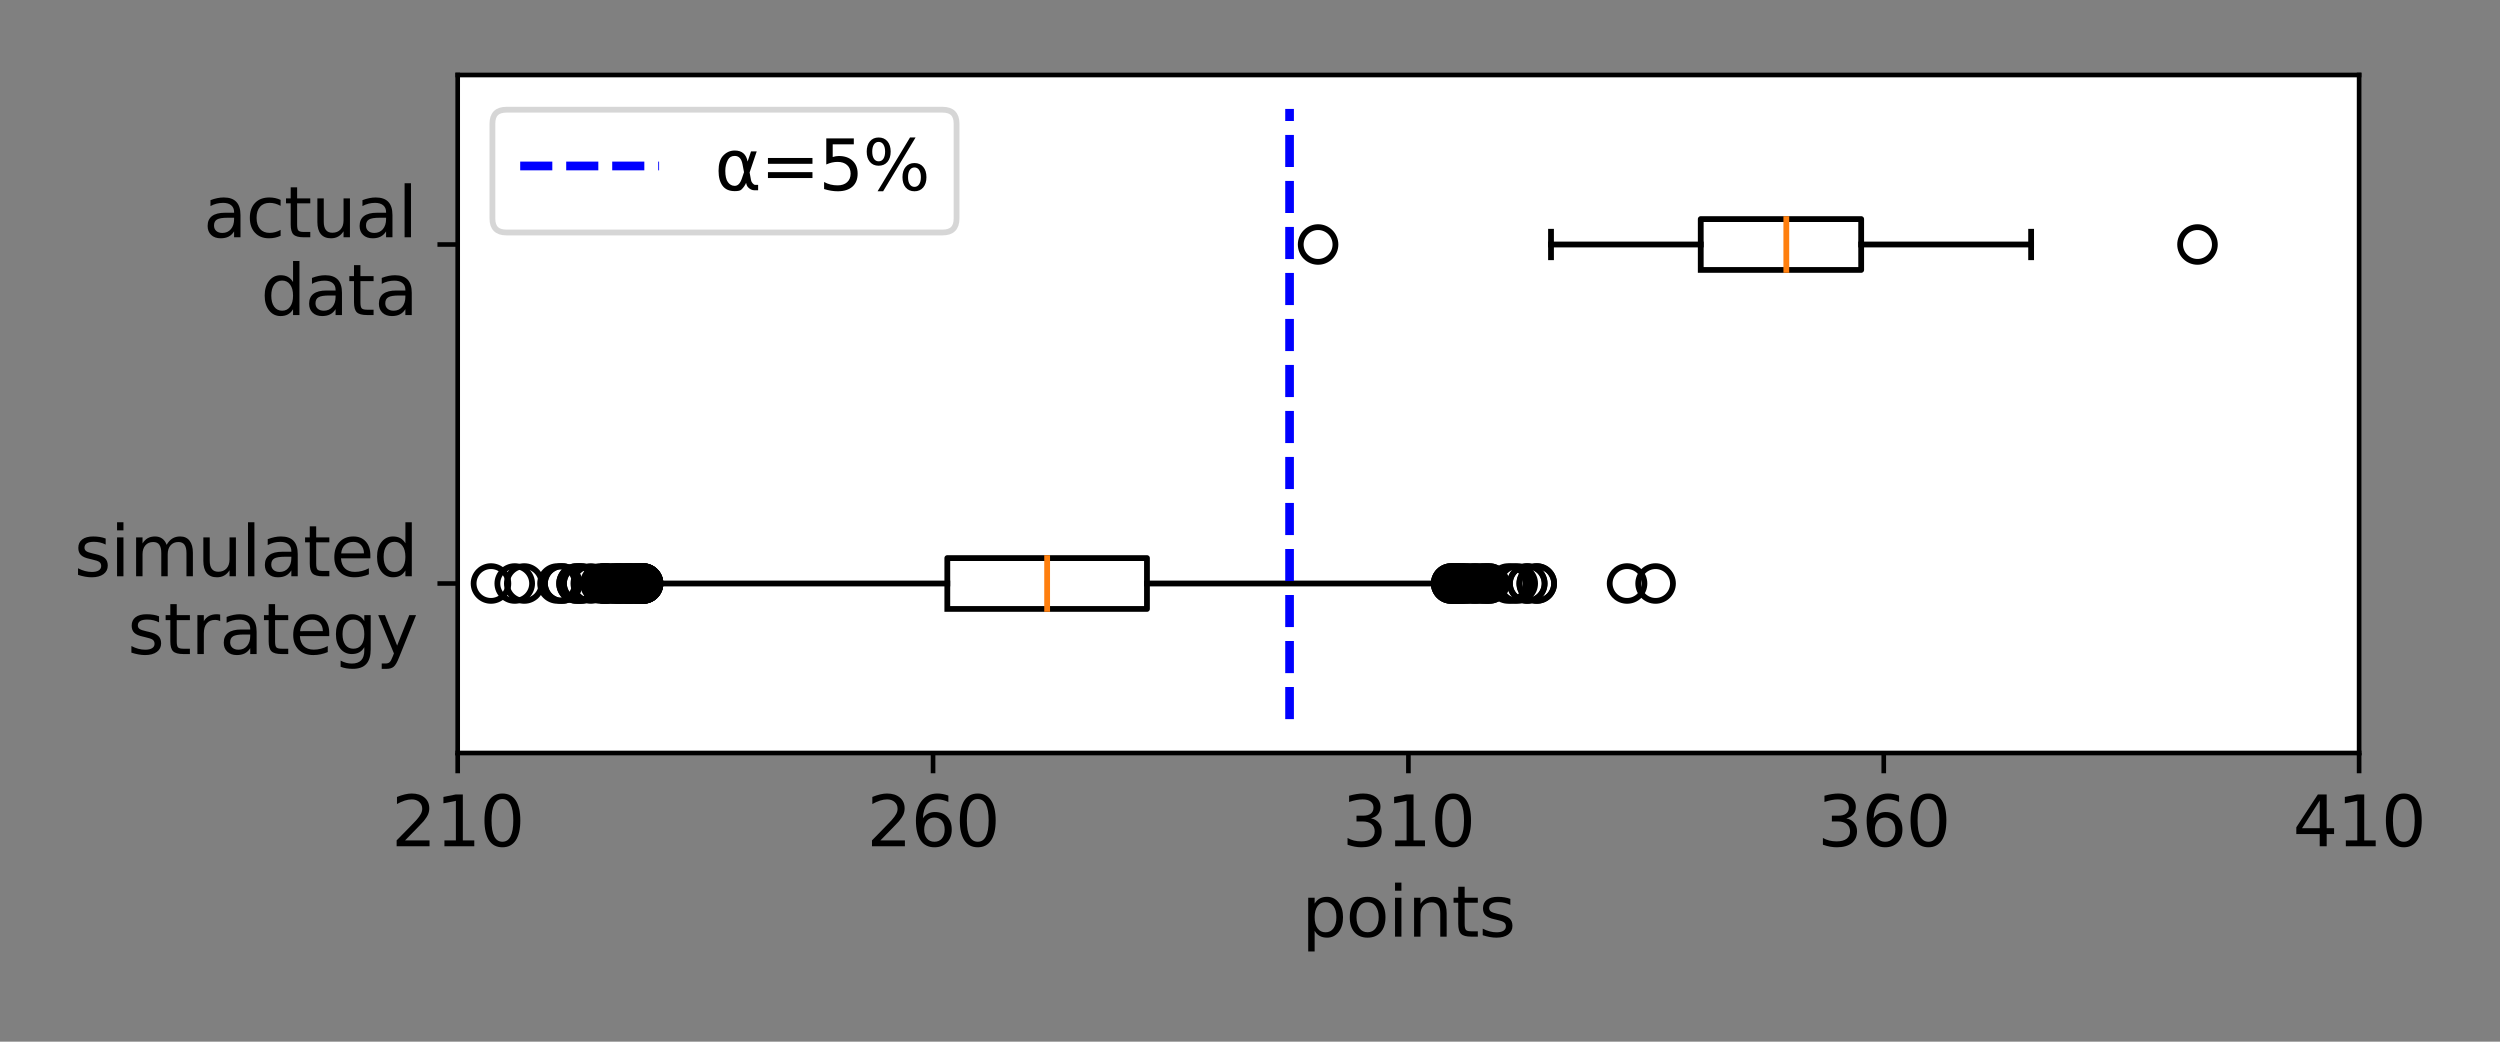 <?xml version="1.0" encoding="UTF-8" standalone="no"?>
<svg
   width="432pt"
   height="180pt"
   viewBox="0 0 432 180"
   version="1.1"
   id="svg459"
   sodipodi:docname="random-choice.svg"
   inkscape:version="1.2.2 (b0a8486541, 2022-12-01)"
   xmlns:inkscape="http://www.inkscape.org/namespaces/inkscape"
   xmlns:sodipodi="http://sodipodi.sourceforge.net/DTD/sodipodi-0.dtd"
   xmlns:xlink="http://www.w3.org/1999/xlink"
   xmlns="http://www.w3.org/2000/svg"
   xmlns:svg="http://www.w3.org/2000/svg"
   xmlns:rdf="http://www.w3.org/1999/02/22-rdf-syntax-ns#"
   xmlns:cc="http://creativecommons.org/ns#"
   xmlns:dc="http://purl.org/dc/elements/1.1/">
  <rect x="0" y="0" width="432" height="180" fill="#808080" stroke="none"/>
  <sodipodi:namedview
     id="namedview461"
     pagecolor="#ffffff"
     bordercolor="#666666"
     borderopacity="1.0"
     inkscape:showpageshadow="2"
     inkscape:pageopacity="0.0"
     inkscape:pagecheckerboard="0"
     inkscape:deskcolor="#d1d1d1"
     inkscape:document-units="pt"
     showgrid="false"
     inkscape:zoom="2.3871528"
     inkscape:cx="201.07636"
     inkscape:cy="119.808"
     inkscape:window-width="2560"
     inkscape:window-height="1403"
     inkscape:window-x="0"
     inkscape:window-y="0"
     inkscape:window-maximized="1"
     inkscape:current-layer="figure_1" />
  <defs
     id="defs6">
    <style
       type="text/css"
       id="style4">*{stroke-linejoin: round; stroke-linecap: butt}</style>
  </defs>
  <g
     id="figure_1">
    <g
       id="axes_1">
      <g
         id="patch_2">
        <path
           d="M 79.09 130.12  L 407.655 130.12  L 407.655 12.96  L 79.09 12.96  z "
           style="fill: #ffffff"
           id="path11" />
      </g>
      <g
         id="matplotlib.axis_1">
        <g
           id="xtick_1">
          <g
             id="line2d_1">
            <defs
               id="defs15">
              <path
                 id="m11ccb755fc"
                 d="M 0 0  L 0 3.5  "
                 style="stroke: #000000; stroke-width: 0.8" />
            </defs>
            <g
               id="g19">
              <use
                 xlink:href="#m11ccb755fc"
                 x="79.09"
                 y="130.12"
                 style="stroke: #000000; stroke-width: 0.8"
                 id="use17" />
            </g>
          </g>
          <g
             id="text_1">
            <!-- 210 -->
            <g
               transform="translate(67.638 146.238) scale(0.12 -0.12)"
               id="g33">
              <defs
                 id="defs25">
                <path
                   id="DejaVuSans-32"
                   d="M 1228 531  L 3431 531  L 3431 0  L 469 0  L 469 531  Q 828 903 1448 1529  Q 2069 2156 2228 2338  Q 2531 2678 2651 2914  Q 2772 3150 2772 3378  Q 2772 3750 2511 3984  Q 2250 4219 1831 4219  Q 1534 4219 1204 4116  Q 875 4013 500 3803  L 500 4441  Q 881 4594 1212 4672  Q 1544 4750 1819 4750  Q 2544 4750 2975 4387  Q 3406 4025 3406 3419  Q 3406 3131 3298 2873  Q 3191 2616 2906 2266  Q 2828 2175 2409 1742  Q 1991 1309 1228 531  z "
                   transform="scale(0.016)" />
                <path
                   id="DejaVuSans-31"
                   d="M 794 531  L 1825 531  L 1825 4091  L 703 3866  L 703 4441  L 1819 4666  L 2450 4666  L 2450 531  L 3481 531  L 3481 0  L 794 0  L 794 531  z "
                   transform="scale(0.016)" />
                <path
                   id="DejaVuSans-30"
                   d="M 2034 4250  Q 1547 4250 1301 3770  Q 1056 3291 1056 2328  Q 1056 1369 1301 889  Q 1547 409 2034 409  Q 2525 409 2770 889  Q 3016 1369 3016 2328  Q 3016 3291 2770 3770  Q 2525 4250 2034 4250  z M 2034 4750  Q 2819 4750 3233 4129  Q 3647 3509 3647 2328  Q 3647 1150 3233 529  Q 2819 -91 2034 -91  Q 1250 -91 836 529  Q 422 1150 422 2328  Q 422 3509 836 4129  Q 1250 4750 2034 4750  z "
                   transform="scale(0.016)" />
              </defs>
              <use
                 xlink:href="#DejaVuSans-32"
                 id="use27" />
              <use
                 xlink:href="#DejaVuSans-31"
                 x="63.623"
                 id="use29" />
              <use
                 xlink:href="#DejaVuSans-30"
                 x="127.246"
                 id="use31" />
            </g>
          </g>
        </g>
        <g
           id="xtick_2">
          <g
             id="line2d_2">
            <g
               id="g39">
              <use
                 xlink:href="#m11ccb755fc"
                 x="161.231"
                 y="130.12"
                 style="stroke: #000000; stroke-width: 0.8"
                 id="use37" />
            </g>
          </g>
          <g
             id="text_2">
            <!-- 260 -->
            <g
               transform="translate(149.779 146.238) scale(0.12 -0.12)"
               id="g51">
              <defs
                 id="defs43">
                <path
                   id="DejaVuSans-36"
                   d="M 2113 2584  Q 1688 2584 1439 2293  Q 1191 2003 1191 1497  Q 1191 994 1439 701  Q 1688 409 2113 409  Q 2538 409 2786 701  Q 3034 994 3034 1497  Q 3034 2003 2786 2293  Q 2538 2584 2113 2584  z M 3366 4563  L 3366 3988  Q 3128 4100 2886 4159  Q 2644 4219 2406 4219  Q 1781 4219 1451 3797  Q 1122 3375 1075 2522  Q 1259 2794 1537 2939  Q 1816 3084 2150 3084  Q 2853 3084 3261 2657  Q 3669 2231 3669 1497  Q 3669 778 3244 343  Q 2819 -91 2113 -91  Q 1303 -91 875 529  Q 447 1150 447 2328  Q 447 3434 972 4092  Q 1497 4750 2381 4750  Q 2619 4750 2861 4703  Q 3103 4656 3366 4563  z "
                   transform="scale(0.016)" />
              </defs>
              <use
                 xlink:href="#DejaVuSans-32"
                 id="use45" />
              <use
                 xlink:href="#DejaVuSans-36"
                 x="63.623"
                 id="use47" />
              <use
                 xlink:href="#DejaVuSans-30"
                 x="127.246"
                 id="use49" />
            </g>
          </g>
        </g>
        <g
           id="xtick_3">
          <g
             id="line2d_3">
            <g
               id="g57">
              <use
                 xlink:href="#m11ccb755fc"
                 x="243.373"
                 y="130.12"
                 style="stroke: #000000; stroke-width: 0.8"
                 id="use55" />
            </g>
          </g>
          <g
             id="text_3">
            <!-- 310 -->
            <g
               transform="translate(231.92 146.238) scale(0.12 -0.12)"
               id="g69">
              <defs
                 id="defs61">
                <path
                   id="DejaVuSans-33"
                   d="M 2597 2516  Q 3050 2419 3304 2112  Q 3559 1806 3559 1356  Q 3559 666 3084 287  Q 2609 -91 1734 -91  Q 1441 -91 1130 -33  Q 819 25 488 141  L 488 750  Q 750 597 1062 519  Q 1375 441 1716 441  Q 2309 441 2620 675  Q 2931 909 2931 1356  Q 2931 1769 2642 2001  Q 2353 2234 1838 2234  L 1294 2234  L 1294 2753  L 1863 2753  Q 2328 2753 2575 2939  Q 2822 3125 2822 3475  Q 2822 3834 2567 4026  Q 2313 4219 1838 4219  Q 1578 4219 1281 4162  Q 984 4106 628 3988  L 628 4550  Q 988 4650 1302 4700  Q 1616 4750 1894 4750  Q 2613 4750 3031 4423  Q 3450 4097 3450 3541  Q 3450 3153 3228 2886  Q 3006 2619 2597 2516  z "
                   transform="scale(0.016)" />
              </defs>
              <use
                 xlink:href="#DejaVuSans-33"
                 id="use63" />
              <use
                 xlink:href="#DejaVuSans-31"
                 x="63.623"
                 id="use65" />
              <use
                 xlink:href="#DejaVuSans-30"
                 x="127.246"
                 id="use67" />
            </g>
          </g>
        </g>
        <g
           id="xtick_4">
          <g
             id="line2d_4">
            <g
               id="g75">
              <use
                 xlink:href="#m11ccb755fc"
                 x="325.514"
                 y="130.12"
                 style="stroke: #000000; stroke-width: 0.8"
                 id="use73" />
            </g>
          </g>
          <g
             id="text_4">
            <!-- 360 -->
            <g
               transform="translate(314.061 146.238) scale(0.12 -0.12)"
               id="g84">
              <use
                 xlink:href="#DejaVuSans-33"
                 id="use78" />
              <use
                 xlink:href="#DejaVuSans-36"
                 x="63.623"
                 id="use80" />
              <use
                 xlink:href="#DejaVuSans-30"
                 x="127.246"
                 id="use82" />
            </g>
          </g>
        </g>
        <g
           id="xtick_5">
          <g
             id="line2d_5">
            <g
               id="g90">
              <use
                 xlink:href="#m11ccb755fc"
                 x="407.655"
                 y="130.12"
                 style="stroke: #000000; stroke-width: 0.8"
                 id="use88" />
            </g>
          </g>
          <g
             id="text_5">
            <!-- 410 -->
            <g
               transform="translate(396.202 146.238) scale(0.12 -0.12)"
               id="g102">
              <defs
                 id="defs94">
                <path
                   id="DejaVuSans-34"
                   d="M 2419 4116  L 825 1625  L 2419 1625  L 2419 4116  z M 2253 4666  L 3047 4666  L 3047 1625  L 3713 1625  L 3713 1100  L 3047 1100  L 3047 0  L 2419 0  L 2419 1100  L 313 1100  L 313 1709  L 2253 4666  z "
                   transform="scale(0.016)" />
              </defs>
              <use
                 xlink:href="#DejaVuSans-34"
                 id="use96" />
              <use
                 xlink:href="#DejaVuSans-31"
                 x="63.623"
                 id="use98" />
              <use
                 xlink:href="#DejaVuSans-30"
                 x="127.246"
                 id="use100" />
            </g>
          </g>
        </g>
        <g
           id="text_6">
          <!-- points -->
          <g
             transform="translate(224.945 161.852) scale(0.12 -0.12)"
             id="g126">
            <defs
               id="defs112">
              <path
                 id="DejaVuSans-70"
                 d="M 1159 525  L 1159 -1331  L 581 -1331  L 581 3500  L 1159 3500  L 1159 2969  Q 1341 3281 1617 3432  Q 1894 3584 2278 3584  Q 2916 3584 3314 3078  Q 3713 2572 3713 1747  Q 3713 922 3314 415  Q 2916 -91 2278 -91  Q 1894 -91 1617 61  Q 1341 213 1159 525  z M 3116 1747  Q 3116 2381 2855 2742  Q 2594 3103 2138 3103  Q 1681 3103 1420 2742  Q 1159 2381 1159 1747  Q 1159 1113 1420 752  Q 1681 391 2138 391  Q 2594 391 2855 752  Q 3116 1113 3116 1747  z "
                 transform="scale(0.016)" />
              <path
                 id="DejaVuSans-6f"
                 d="M 1959 3097  Q 1497 3097 1228 2736  Q 959 2375 959 1747  Q 959 1119 1226 758  Q 1494 397 1959 397  Q 2419 397 2687 759  Q 2956 1122 2956 1747  Q 2956 2369 2687 2733  Q 2419 3097 1959 3097  z M 1959 3584  Q 2709 3584 3137 3096  Q 3566 2609 3566 1747  Q 3566 888 3137 398  Q 2709 -91 1959 -91  Q 1206 -91 779 398  Q 353 888 353 1747  Q 353 2609 779 3096  Q 1206 3584 1959 3584  z "
                 transform="scale(0.016)" />
              <path
                 id="DejaVuSans-69"
                 d="M 603 3500  L 1178 3500  L 1178 0  L 603 0  L 603 3500  z M 603 4863  L 1178 4863  L 1178 4134  L 603 4134  L 603 4863  z "
                 transform="scale(0.016)" />
              <path
                 id="DejaVuSans-6e"
                 d="M 3513 2113  L 3513 0  L 2938 0  L 2938 2094  Q 2938 2591 2744 2837  Q 2550 3084 2163 3084  Q 1697 3084 1428 2787  Q 1159 2491 1159 1978  L 1159 0  L 581 0  L 581 3500  L 1159 3500  L 1159 2956  Q 1366 3272 1645 3428  Q 1925 3584 2291 3584  Q 2894 3584 3203 3211  Q 3513 2838 3513 2113  z "
                 transform="scale(0.016)" />
              <path
                 id="DejaVuSans-74"
                 d="M 1172 4494  L 1172 3500  L 2356 3500  L 2356 3053  L 1172 3053  L 1172 1153  Q 1172 725 1289 603  Q 1406 481 1766 481  L 2356 481  L 2356 0  L 1766 0  Q 1100 0 847 248  Q 594 497 594 1153  L 594 3053  L 172 3053  L 172 3500  L 594 3500  L 594 4494  L 1172 4494  z "
                 transform="scale(0.016)" />
              <path
                 id="DejaVuSans-73"
                 d="M 2834 3397  L 2834 2853  Q 2591 2978 2328 3040  Q 2066 3103 1784 3103  Q 1356 3103 1142 2972  Q 928 2841 928 2578  Q 928 2378 1081 2264  Q 1234 2150 1697 2047  L 1894 2003  Q 2506 1872 2764 1633  Q 3022 1394 3022 966  Q 3022 478 2636 193  Q 2250 -91 1575 -91  Q 1294 -91 989 -36  Q 684 19 347 128  L 347 722  Q 666 556 975 473  Q 1284 391 1588 391  Q 1994 391 2212 530  Q 2431 669 2431 922  Q 2431 1156 2273 1281  Q 2116 1406 1581 1522  L 1381 1569  Q 847 1681 609 1914  Q 372 2147 372 2553  Q 372 3047 722 3315  Q 1072 3584 1716 3584  Q 2034 3584 2315 3537  Q 2597 3491 2834 3397  z "
                 transform="scale(0.016)" />
            </defs>
            <use
               xlink:href="#DejaVuSans-70"
               id="use114" />
            <use
               xlink:href="#DejaVuSans-6f"
               x="63.477"
               id="use116" />
            <use
               xlink:href="#DejaVuSans-69"
               x="124.658"
               id="use118" />
            <use
               xlink:href="#DejaVuSans-6e"
               x="152.441"
               id="use120" />
            <use
               xlink:href="#DejaVuSans-74"
               x="215.82"
               id="use122" />
            <use
               xlink:href="#DejaVuSans-73"
               x="255.029"
               id="use124" />
          </g>
        </g>
      </g>
      <g
         id="matplotlib.axis_2">
        <g
           id="ytick_1">
          <g
             id="line2d_6">
            <defs
               id="defs131">
              <path
                 id="m9219426d7b"
                 d="M 0 0  L -3.5 0  "
                 style="stroke: #000000; stroke-width: 0.8" />
            </defs>
            <g
               id="g135">
              <use
                 xlink:href="#m9219426d7b"
                 x="79.09"
                 y="100.83"
                 style="stroke: #000000; stroke-width: 0.8"
                 id="use133" />
            </g>
          </g>
          <g
             id="text_7">
            <!-- simulated -->
            <g
               transform="translate(12.818 99.582) scale(0.12 -0.12)"
               id="g164">
              <defs
                 id="defs144">
                <path
                   id="DejaVuSans-6d"
                   d="M 3328 2828  Q 3544 3216 3844 3400  Q 4144 3584 4550 3584  Q 5097 3584 5394 3201  Q 5691 2819 5691 2113  L 5691 0  L 5113 0  L 5113 2094  Q 5113 2597 4934 2840  Q 4756 3084 4391 3084  Q 3944 3084 3684 2787  Q 3425 2491 3425 1978  L 3425 0  L 2847 0  L 2847 2094  Q 2847 2600 2669 2842  Q 2491 3084 2119 3084  Q 1678 3084 1418 2786  Q 1159 2488 1159 1978  L 1159 0  L 581 0  L 581 3500  L 1159 3500  L 1159 2956  Q 1356 3278 1631 3431  Q 1906 3584 2284 3584  Q 2666 3584 2933 3390  Q 3200 3197 3328 2828  z "
                   transform="scale(0.016)" />
                <path
                   id="DejaVuSans-75"
                   d="M 544 1381  L 544 3500  L 1119 3500  L 1119 1403  Q 1119 906 1312 657  Q 1506 409 1894 409  Q 2359 409 2629 706  Q 2900 1003 2900 1516  L 2900 3500  L 3475 3500  L 3475 0  L 2900 0  L 2900 538  Q 2691 219 2414 64  Q 2138 -91 1772 -91  Q 1169 -91 856 284  Q 544 659 544 1381  z M 1991 3584  L 1991 3584  z "
                   transform="scale(0.016)" />
                <path
                   id="DejaVuSans-6c"
                   d="M 603 4863  L 1178 4863  L 1178 0  L 603 0  L 603 4863  z "
                   transform="scale(0.016)" />
                <path
                   id="DejaVuSans-61"
                   d="M 2194 1759  Q 1497 1759 1228 1600  Q 959 1441 959 1056  Q 959 750 1161 570  Q 1363 391 1709 391  Q 2188 391 2477 730  Q 2766 1069 2766 1631  L 2766 1759  L 2194 1759  z M 3341 1997  L 3341 0  L 2766 0  L 2766 531  Q 2569 213 2275 61  Q 1981 -91 1556 -91  Q 1019 -91 701 211  Q 384 513 384 1019  Q 384 1609 779 1909  Q 1175 2209 1959 2209  L 2766 2209  L 2766 2266  Q 2766 2663 2505 2880  Q 2244 3097 1772 3097  Q 1472 3097 1187 3025  Q 903 2953 641 2809  L 641 3341  Q 956 3463 1253 3523  Q 1550 3584 1831 3584  Q 2591 3584 2966 3190  Q 3341 2797 3341 1997  z "
                   transform="scale(0.016)" />
                <path
                   id="DejaVuSans-65"
                   d="M 3597 1894  L 3597 1613  L 953 1613  Q 991 1019 1311 708  Q 1631 397 2203 397  Q 2534 397 2845 478  Q 3156 559 3463 722  L 3463 178  Q 3153 47 2828 -22  Q 2503 -91 2169 -91  Q 1331 -91 842 396  Q 353 884 353 1716  Q 353 2575 817 3079  Q 1281 3584 2069 3584  Q 2775 3584 3186 3129  Q 3597 2675 3597 1894  z M 3022 2063  Q 3016 2534 2758 2815  Q 2500 3097 2075 3097  Q 1594 3097 1305 2825  Q 1016 2553 972 2059  L 3022 2063  z "
                   transform="scale(0.016)" />
                <path
                   id="DejaVuSans-64"
                   d="M 2906 2969  L 2906 4863  L 3481 4863  L 3481 0  L 2906 0  L 2906 525  Q 2725 213 2448 61  Q 2172 -91 1784 -91  Q 1150 -91 751 415  Q 353 922 353 1747  Q 353 2572 751 3078  Q 1150 3584 1784 3584  Q 2172 3584 2448 3432  Q 2725 3281 2906 2969  z M 947 1747  Q 947 1113 1208 752  Q 1469 391 1925 391  Q 2381 391 2643 752  Q 2906 1113 2906 1747  Q 2906 2381 2643 2742  Q 2381 3103 1925 3103  Q 1469 3103 1208 2742  Q 947 2381 947 1747  z "
                   transform="scale(0.016)" />
              </defs>
              <use
                 xlink:href="#DejaVuSans-73"
                 id="use146" />
              <use
                 xlink:href="#DejaVuSans-69"
                 x="52.1"
                 id="use148" />
              <use
                 xlink:href="#DejaVuSans-6d"
                 x="79.883"
                 id="use150" />
              <use
                 xlink:href="#DejaVuSans-75"
                 x="177.295"
                 id="use152" />
              <use
                 xlink:href="#DejaVuSans-6c"
                 x="240.674"
                 id="use154" />
              <use
                 xlink:href="#DejaVuSans-61"
                 x="268.457"
                 id="use156" />
              <use
                 xlink:href="#DejaVuSans-74"
                 x="329.736"
                 id="use158" />
              <use
                 xlink:href="#DejaVuSans-65"
                 x="368.945"
                 id="use160" />
              <use
                 xlink:href="#DejaVuSans-64"
                 x="430.469"
                 id="use162" />
            </g>
            <!-- strategy -->
            <g
               transform="translate(22.039 113.02) scale(0.12 -0.12)"
               id="g187">
              <defs
                 id="defs169">
                <path
                   id="DejaVuSans-72"
                   d="M 2631 2963  Q 2534 3019 2420 3045  Q 2306 3072 2169 3072  Q 1681 3072 1420 2755  Q 1159 2438 1159 1844  L 1159 0  L 581 0  L 581 3500  L 1159 3500  L 1159 2956  Q 1341 3275 1631 3429  Q 1922 3584 2338 3584  Q 2397 3584 2469 3576  Q 2541 3569 2628 3553  L 2631 2963  z "
                   transform="scale(0.016)" />
                <path
                   id="DejaVuSans-67"
                   d="M 2906 1791  Q 2906 2416 2648 2759  Q 2391 3103 1925 3103  Q 1463 3103 1205 2759  Q 947 2416 947 1791  Q 947 1169 1205 825  Q 1463 481 1925 481  Q 2391 481 2648 825  Q 2906 1169 2906 1791  z M 3481 434  Q 3481 -459 3084 -895  Q 2688 -1331 1869 -1331  Q 1566 -1331 1297 -1286  Q 1028 -1241 775 -1147  L 775 -588  Q 1028 -725 1275 -790  Q 1522 -856 1778 -856  Q 2344 -856 2625 -561  Q 2906 -266 2906 331  L 2906 616  Q 2728 306 2450 153  Q 2172 0 1784 0  Q 1141 0 747 490  Q 353 981 353 1791  Q 353 2603 747 3093  Q 1141 3584 1784 3584  Q 2172 3584 2450 3431  Q 2728 3278 2906 2969  L 2906 3500  L 3481 3500  L 3481 434  z "
                   transform="scale(0.016)" />
                <path
                   id="DejaVuSans-79"
                   d="M 2059 -325  Q 1816 -950 1584 -1140  Q 1353 -1331 966 -1331  L 506 -1331  L 506 -850  L 844 -850  Q 1081 -850 1212 -737  Q 1344 -625 1503 -206  L 1606 56  L 191 3500  L 800 3500  L 1894 763  L 2988 3500  L 3597 3500  L 2059 -325  z "
                   transform="scale(0.016)" />
              </defs>
              <use
                 xlink:href="#DejaVuSans-73"
                 id="use171" />
              <use
                 xlink:href="#DejaVuSans-74"
                 x="52.1"
                 id="use173" />
              <use
                 xlink:href="#DejaVuSans-72"
                 x="91.309"
                 id="use175" />
              <use
                 xlink:href="#DejaVuSans-61"
                 x="132.422"
                 id="use177" />
              <use
                 xlink:href="#DejaVuSans-74"
                 x="193.701"
                 id="use179" />
              <use
                 xlink:href="#DejaVuSans-65"
                 x="232.91"
                 id="use181" />
              <use
                 xlink:href="#DejaVuSans-67"
                 x="294.434"
                 id="use183" />
              <use
                 xlink:href="#DejaVuSans-79"
                 x="357.91"
                 id="use185" />
            </g>
          </g>
        </g>
        <g
           id="ytick_2">
          <g
             id="line2d_7">
            <g
               id="g193">
              <use
                 xlink:href="#m9219426d7b"
                 x="79.09"
                 y="42.25"
                 style="stroke: #000000; stroke-width: 0.8"
                 id="use191" />
            </g>
          </g>
          <g
             id="text_8">
            <!-- actual -->
            <g
               transform="translate(35.141 41.002) scale(0.12 -0.12)"
               id="g211">
              <defs
                 id="defs197">
                <path
                   id="DejaVuSans-63"
                   d="M 3122 3366  L 3122 2828  Q 2878 2963 2633 3030  Q 2388 3097 2138 3097  Q 1578 3097 1268 2742  Q 959 2388 959 1747  Q 959 1106 1268 751  Q 1578 397 2138 397  Q 2388 397 2633 464  Q 2878 531 3122 666  L 3122 134  Q 2881 22 2623 -34  Q 2366 -91 2075 -91  Q 1284 -91 818 406  Q 353 903 353 1747  Q 353 2603 823 3093  Q 1294 3584 2113 3584  Q 2378 3584 2631 3529  Q 2884 3475 3122 3366  z "
                   transform="scale(0.016)" />
              </defs>
              <use
                 xlink:href="#DejaVuSans-61"
                 id="use199" />
              <use
                 xlink:href="#DejaVuSans-63"
                 x="61.279"
                 id="use201" />
              <use
                 xlink:href="#DejaVuSans-74"
                 x="116.26"
                 id="use203" />
              <use
                 xlink:href="#DejaVuSans-75"
                 x="155.469"
                 id="use205" />
              <use
                 xlink:href="#DejaVuSans-61"
                 x="218.848"
                 id="use207" />
              <use
                 xlink:href="#DejaVuSans-6c"
                 x="280.127"
                 id="use209" />
            </g>
            <!-- data -->
            <g
               transform="translate(45.06 54.44) scale(0.12 -0.12)"
               id="g221">
              <use
                 xlink:href="#DejaVuSans-64"
                 id="use213" />
              <use
                 xlink:href="#DejaVuSans-61"
                 x="63.477"
                 id="use215" />
              <use
                 xlink:href="#DejaVuSans-74"
                 x="124.756"
                 id="use217" />
              <use
                 xlink:href="#DejaVuSans-61"
                 x="163.965"
                 id="use219" />
            </g>
          </g>
        </g>
      </g>
      <g
         id="line2d_8">
        <path
           d="M 163.695 105.224  L 163.695 96.436  L 198.195 96.436  L 198.195 105.224  L 163.695 105.224  "
           clip-path="url(#pd26217d3c7)"
           style="fill: none; stroke: #000000; stroke-linecap: square"
           id="path226" />
      </g>
      <g
         id="line2d_9">
        <path
           d="M 163.695 100.83  L 111.947 100.83  "
           clip-path="url(#pd26217d3c7)"
           style="fill: none; stroke: #000000; stroke-linecap: square"
           id="path229" />
      </g>
      <g
         id="line2d_10">
        <path
           d="M 198.195 100.83  L 249.944 100.83  "
           clip-path="url(#pd26217d3c7)"
           style="fill: none; stroke: #000000; stroke-linecap: square"
           id="path232" />
      </g>
      <g
         id="line2d_11">
        <path
           d="M 111.947 103.027  L 111.947 98.633  "
           clip-path="url(#pd26217d3c7)"
           style="fill: none; stroke: #000000; stroke-linecap: square"
           id="path235" />
      </g>
      <g
         id="line2d_12">
        <path
           d="M 249.944 103.027  L 249.944 98.633  "
           clip-path="url(#pd26217d3c7)"
           style="fill: none; stroke: #000000; stroke-linecap: square"
           id="path238" />
      </g>
      <g
         id="line2d_13">
        <defs
           id="defs242">
          <path
             id="m840beb9005"
             d="M 0 3  C 0.796 3 1.559 2.684 2.121 2.121  C 2.684 1.559 3 0.796 3 0  C 3 -0.796 2.684 -1.559 2.121 -2.121  C 1.559 -2.684 0.796 -3 0 -3  C -0.796 -3 -1.559 -2.684 -2.121 -2.121  C -2.684 -1.559 -3 -0.796 -3 0  C -3 0.796 -2.684 1.559 -2.121 2.121  C -1.559 2.684 -0.796 3 0 3  z "
             style="stroke: #000000" />
        </defs>
        <g
           clip-path="url(#pd26217d3c7)"
           id="g382">
          <use
             xlink:href="#m840beb9005"
             x="104.554"
             y="100.83"
             style="fill-opacity: 0; stroke: #000000"
             id="use244" />
          <use
             xlink:href="#m840beb9005"
             x="107.018"
             y="100.83"
             style="fill-opacity: 0; stroke: #000000"
             id="use246" />
          <use
             xlink:href="#m840beb9005"
             x="111.125"
             y="100.83"
             style="fill-opacity: 0; stroke: #000000"
             id="use248" />
          <use
             xlink:href="#m840beb9005"
             x="99.625"
             y="100.83"
             style="fill-opacity: 0; stroke: #000000"
             id="use250" />
          <use
             xlink:href="#m840beb9005"
             x="104.554"
             y="100.83"
             style="fill-opacity: 0; stroke: #000000"
             id="use252" />
          <use
             xlink:href="#m840beb9005"
             x="107.018"
             y="100.83"
             style="fill-opacity: 0; stroke: #000000"
             id="use254" />
          <use
             xlink:href="#m840beb9005"
             x="108.661"
             y="100.83"
             style="fill-opacity: 0; stroke: #000000"
             id="use256" />
          <use
             xlink:href="#m840beb9005"
             x="109.482"
             y="100.83"
             style="fill-opacity: 0; stroke: #000000"
             id="use258" />
          <use
             xlink:href="#m840beb9005"
             x="111.125"
             y="100.83"
             style="fill-opacity: 0; stroke: #000000"
             id="use260" />
          <use
             xlink:href="#m840beb9005"
             x="97.161"
             y="100.83"
             style="fill-opacity: 0; stroke: #000000"
             id="use262" />
          <use
             xlink:href="#m840beb9005"
             x="106.197"
             y="100.83"
             style="fill-opacity: 0; stroke: #000000"
             id="use264" />
          <use
             xlink:href="#m840beb9005"
             x="84.84"
             y="100.83"
             style="fill-opacity: 0; stroke: #000000"
             id="use266" />
          <use
             xlink:href="#m840beb9005"
             x="106.197"
             y="100.83"
             style="fill-opacity: 0; stroke: #000000"
             id="use268" />
          <use
             xlink:href="#m840beb9005"
             x="107.018"
             y="100.83"
             style="fill-opacity: 0; stroke: #000000"
             id="use270" />
          <use
             xlink:href="#m840beb9005"
             x="111.125"
             y="100.83"
             style="fill-opacity: 0; stroke: #000000"
             id="use272" />
          <use
             xlink:href="#m840beb9005"
             x="107.839"
             y="100.83"
             style="fill-opacity: 0; stroke: #000000"
             id="use274" />
          <use
             xlink:href="#m840beb9005"
             x="103.732"
             y="100.83"
             style="fill-opacity: 0; stroke: #000000"
             id="use276" />
          <use
             xlink:href="#m840beb9005"
             x="100.447"
             y="100.83"
             style="fill-opacity: 0; stroke: #000000"
             id="use278" />
          <use
             xlink:href="#m840beb9005"
             x="90.59"
             y="100.83"
             style="fill-opacity: 0; stroke: #000000"
             id="use280" />
          <use
             xlink:href="#m840beb9005"
             x="88.947"
             y="100.83"
             style="fill-opacity: 0; stroke: #000000"
             id="use282" />
          <use
             xlink:href="#m840beb9005"
             x="105.375"
             y="100.83"
             style="fill-opacity: 0; stroke: #000000"
             id="use284" />
          <use
             xlink:href="#m840beb9005"
             x="110.304"
             y="100.83"
             style="fill-opacity: 0; stroke: #000000"
             id="use286" />
          <use
             xlink:href="#m840beb9005"
             x="110.304"
             y="100.83"
             style="fill-opacity: 0; stroke: #000000"
             id="use288" />
          <use
             xlink:href="#m840beb9005"
             x="104.554"
             y="100.83"
             style="fill-opacity: 0; stroke: #000000"
             id="use290" />
          <use
             xlink:href="#m840beb9005"
             x="110.304"
             y="100.83"
             style="fill-opacity: 0; stroke: #000000"
             id="use292" />
          <use
             xlink:href="#m840beb9005"
             x="110.304"
             y="100.83"
             style="fill-opacity: 0; stroke: #000000"
             id="use294" />
          <use
             xlink:href="#m840beb9005"
             x="100.447"
             y="100.83"
             style="fill-opacity: 0; stroke: #000000"
             id="use296" />
          <use
             xlink:href="#m840beb9005"
             x="102.09"
             y="100.83"
             style="fill-opacity: 0; stroke: #000000"
             id="use298" />
          <use
             xlink:href="#m840beb9005"
             x="108.661"
             y="100.83"
             style="fill-opacity: 0; stroke: #000000"
             id="use300" />
          <use
             xlink:href="#m840beb9005"
             x="108.661"
             y="100.83"
             style="fill-opacity: 0; stroke: #000000"
             id="use302" />
          <use
             xlink:href="#m840beb9005"
             x="111.125"
             y="100.83"
             style="fill-opacity: 0; stroke: #000000"
             id="use304" />
          <use
             xlink:href="#m840beb9005"
             x="99.625"
             y="100.83"
             style="fill-opacity: 0; stroke: #000000"
             id="use306" />
          <use
             xlink:href="#m840beb9005"
             x="107.839"
             y="100.83"
             style="fill-opacity: 0; stroke: #000000"
             id="use308" />
          <use
             xlink:href="#m840beb9005"
             x="109.482"
             y="100.83"
             style="fill-opacity: 0; stroke: #000000"
             id="use310" />
          <use
             xlink:href="#m840beb9005"
             x="97.161"
             y="100.83"
             style="fill-opacity: 0; stroke: #000000"
             id="use312" />
          <use
             xlink:href="#m840beb9005"
             x="96.34"
             y="100.83"
             style="fill-opacity: 0; stroke: #000000"
             id="use314" />
          <use
             xlink:href="#m840beb9005"
             x="111.125"
             y="100.83"
             style="fill-opacity: 0; stroke: #000000"
             id="use316" />
          <use
             xlink:href="#m840beb9005"
             x="108.661"
             y="100.83"
             style="fill-opacity: 0; stroke: #000000"
             id="use318" />
          <use
             xlink:href="#m840beb9005"
             x="104.554"
             y="100.83"
             style="fill-opacity: 0; stroke: #000000"
             id="use320" />
          <use
             xlink:href="#m840beb9005"
             x="251.587"
             y="100.83"
             style="fill-opacity: 0; stroke: #000000"
             id="use322" />
          <use
             xlink:href="#m840beb9005"
             x="261.444"
             y="100.83"
             style="fill-opacity: 0; stroke: #000000"
             id="use324" />
          <use
             xlink:href="#m840beb9005"
             x="254.872"
             y="100.83"
             style="fill-opacity: 0; stroke: #000000"
             id="use326" />
          <use
             xlink:href="#m840beb9005"
             x="265.551"
             y="100.83"
             style="fill-opacity: 0; stroke: #000000"
             id="use328" />
          <use
             xlink:href="#m840beb9005"
             x="251.587"
             y="100.83"
             style="fill-opacity: 0; stroke: #000000"
             id="use330" />
          <use
             xlink:href="#m840beb9005"
             x="253.229"
             y="100.83"
             style="fill-opacity: 0; stroke: #000000"
             id="use332" />
          <use
             xlink:href="#m840beb9005"
             x="263.908"
             y="100.83"
             style="fill-opacity: 0; stroke: #000000"
             id="use334" />
          <use
             xlink:href="#m840beb9005"
             x="252.408"
             y="100.83"
             style="fill-opacity: 0; stroke: #000000"
             id="use336" />
          <use
             xlink:href="#m840beb9005"
             x="254.051"
             y="100.83"
             style="fill-opacity: 0; stroke: #000000"
             id="use338" />
          <use
             xlink:href="#m840beb9005"
             x="281.157"
             y="100.83"
             style="fill-opacity: 0; stroke: #000000"
             id="use340" />
          <use
             xlink:href="#m840beb9005"
             x="252.408"
             y="100.83"
             style="fill-opacity: 0; stroke: #000000"
             id="use342" />
          <use
             xlink:href="#m840beb9005"
             x="257.337"
             y="100.83"
             style="fill-opacity: 0; stroke: #000000"
             id="use344" />
          <use
             xlink:href="#m840beb9005"
             x="251.587"
             y="100.83"
             style="fill-opacity: 0; stroke: #000000"
             id="use346" />
          <use
             xlink:href="#m840beb9005"
             x="263.908"
             y="100.83"
             style="fill-opacity: 0; stroke: #000000"
             id="use348" />
          <use
             xlink:href="#m840beb9005"
             x="265.551"
             y="100.83"
             style="fill-opacity: 0; stroke: #000000"
             id="use350" />
          <use
             xlink:href="#m840beb9005"
             x="255.694"
             y="100.83"
             style="fill-opacity: 0; stroke: #000000"
             id="use352" />
          <use
             xlink:href="#m840beb9005"
             x="251.587"
             y="100.83"
             style="fill-opacity: 0; stroke: #000000"
             id="use354" />
          <use
             xlink:href="#m840beb9005"
             x="254.872"
             y="100.83"
             style="fill-opacity: 0; stroke: #000000"
             id="use356" />
          <use
             xlink:href="#m840beb9005"
             x="256.515"
             y="100.83"
             style="fill-opacity: 0; stroke: #000000"
             id="use358" />
          <use
             xlink:href="#m840beb9005"
             x="256.515"
             y="100.83"
             style="fill-opacity: 0; stroke: #000000"
             id="use360" />
          <use
             xlink:href="#m840beb9005"
             x="250.765"
             y="100.83"
             style="fill-opacity: 0; stroke: #000000"
             id="use362" />
          <use
             xlink:href="#m840beb9005"
             x="252.408"
             y="100.83"
             style="fill-opacity: 0; stroke: #000000"
             id="use364" />
          <use
             xlink:href="#m840beb9005"
             x="253.229"
             y="100.83"
             style="fill-opacity: 0; stroke: #000000"
             id="use366" />
          <use
             xlink:href="#m840beb9005"
             x="251.587"
             y="100.83"
             style="fill-opacity: 0; stroke: #000000"
             id="use368" />
          <use
             xlink:href="#m840beb9005"
             x="250.765"
             y="100.83"
             style="fill-opacity: 0; stroke: #000000"
             id="use370" />
          <use
             xlink:href="#m840beb9005"
             x="262.265"
             y="100.83"
             style="fill-opacity: 0; stroke: #000000"
             id="use372" />
          <use
             xlink:href="#m840beb9005"
             x="260.622"
             y="100.83"
             style="fill-opacity: 0; stroke: #000000"
             id="use374" />
          <use
             xlink:href="#m840beb9005"
             x="257.337"
             y="100.83"
             style="fill-opacity: 0; stroke: #000000"
             id="use376" />
          <use
             xlink:href="#m840beb9005"
             x="250.765"
             y="100.83"
             style="fill-opacity: 0; stroke: #000000"
             id="use378" />
          <use
             xlink:href="#m840beb9005"
             x="286.086"
             y="100.83"
             style="fill-opacity: 0; stroke: #000000"
             id="use380" />
        </g>
      </g>
      <g
         id="line2d_14">
        <path
           d="M 293.889 46.644  L 293.889 37.856  L 321.612 37.856  L 321.612 46.644  L 293.889 46.644  "
           clip-path="url(#pd26217d3c7)"
           style="fill: none; stroke: #000000; stroke-linecap: square"
           id="path385" />
      </g>
      <g
         id="line2d_15">
        <path
           d="M 293.889 42.25  L 268.015 42.25  "
           clip-path="url(#pd26217d3c7)"
           style="fill: none; stroke: #000000; stroke-linecap: square"
           id="path388" />
      </g>
      <g
         id="line2d_16">
        <path
           d="M 321.612 42.25  L 350.978 42.25  "
           clip-path="url(#pd26217d3c7)"
           style="fill: none; stroke: #000000; stroke-linecap: square"
           id="path391" />
      </g>
      <g
         id="line2d_17">
        <path
           d="M 268.015 44.447  L 268.015 40.053  "
           clip-path="url(#pd26217d3c7)"
           style="fill: none; stroke: #000000; stroke-linecap: square"
           id="path394" />
      </g>
      <g
         id="line2d_18">
        <path
           d="M 350.978 44.447  L 350.978 40.053  "
           clip-path="url(#pd26217d3c7)"
           style="fill: none; stroke: #000000; stroke-linecap: square"
           id="path397" />
      </g>
      <g
         id="line2d_19">
        <g
           clip-path="url(#pd26217d3c7)"
           id="g404">
          <use
             xlink:href="#m840beb9005"
             x="227.766"
             y="42.25"
             style="fill-opacity: 0; stroke: #000000"
             id="use400" />
          <use
             xlink:href="#m840beb9005"
             x="379.727"
             y="42.25"
             style="fill-opacity: 0; stroke: #000000"
             id="use402" />
        </g>
      </g>
      <g
         id="line2d_20">
        <path
           d="M 222.837 124.262  L 222.837 18.818  "
           clip-path="url(#pd26217d3c7)"
           style="fill: none; stroke-dasharray: 5.55,2.4; stroke-dashoffset: 0; stroke: #0000ff; stroke-width: 1.5"
           id="path407" />
      </g>
      <g
         id="line2d_21">
        <path
           d="M 180.945 105.224  L 180.945 96.436  "
           clip-path="url(#pd26217d3c7)"
           style="fill: none; stroke: #ff7f0e; stroke-linecap: square"
           id="path410" />
      </g>
      <g
         id="line2d_22">
        <path
           d="M 308.675 46.644  L 308.675 37.856  "
           clip-path="url(#pd26217d3c7)"
           style="fill: none; stroke: #ff7f0e; stroke-linecap: square"
           id="path413" />
      </g>
      <g
         id="patch_3">
        <path
           d="M 79.09 130.12  L 79.09 12.96  "
           style="fill: none; stroke: #000000; stroke-width: 0.8; stroke-linejoin: miter; stroke-linecap: square"
           id="path416" />
      </g>
      <g
         id="patch_4">
        <path
           d="M 407.655 130.12  L 407.655 12.96  "
           style="fill: none; stroke: #000000; stroke-width: 0.8; stroke-linejoin: miter; stroke-linecap: square"
           id="path419" />
      </g>
      <g
         id="patch_5">
        <path
           d="M 79.09 130.12  L 407.655 130.12  "
           style="fill: none; stroke: #000000; stroke-width: 0.8; stroke-linejoin: miter; stroke-linecap: square"
           id="path422" />
      </g>
      <g
         id="patch_6">
        <path
           d="M 79.09 12.96  L 407.655 12.96  "
           style="fill: none; stroke: #000000; stroke-width: 0.8; stroke-linejoin: miter; stroke-linecap: square"
           id="path425" />
      </g>
      <g
         id="legend_1">
        <g
           id="patch_7">
          <path
             d="M 87.49 40.174  L 162.893 40.174  Q 165.293 40.174 165.293 37.774  L 165.293 21.36  Q 165.293 18.96 162.893 18.96  L 87.49 18.96  Q 85.09 18.96 85.09 21.36  L 85.09 37.774  Q 85.09 40.174 87.49 40.174  z "
             style="fill: #ffffff; opacity: 0.8; stroke: #cccccc; stroke-linejoin: miter"
             id="path428" />
        </g>
        <g
           id="line2d_23">
          <path
             d="M 89.89 28.678  L 101.89 28.678  L 113.89 28.678  "
             style="fill: none; stroke-dasharray: 5.55,2.4; stroke-dashoffset: 0; stroke: #0000ff; stroke-width: 1.5"
             id="path431" />
        </g>
        <g
           id="text_9">
          <!-- α=5% -->
          <g
             transform="translate(123.49 32.878) scale(0.12 -0.12)"
             id="g448">
            <defs
               id="defs438">
              <path
                 id="DejaVuSans-3b1"
                 d="M 2644 1628  L 2506 2350  Q 2366 3091 1809 3091  Q 1391 3091 1200 2747  Q 959 2316 959 1747  Q 959 1059 1194 731  Q 1431 397 1809 397  Q 2228 397 2453 1063  L 2644 1628  z M 2966 2584  L 3275 3500  L 3788 3500  L 3147 1603  L 3272 919  Q 3300 766 3409 638  Q 3538 488 3638 488  L 3913 488  L 3913 0  L 3569 0  Q 3275 0 3013 263  Q 2884 394 2831 669  Q 2688 322 2394 50  Q 2256 -78 1809 -78  Q 1075 -78 719 397  Q 353 888 353 1747  Q 353 2666 750 3097  Q 1191 3578 1809 3578  Q 2781 3578 2966 2584  z "
                 transform="scale(0.016)" />
              <path
                 id="DejaVuSans-3d"
                 d="M 678 2906  L 4684 2906  L 4684 2381  L 678 2381  L 678 2906  z M 678 1631  L 4684 1631  L 4684 1100  L 678 1100  L 678 1631  z "
                 transform="scale(0.016)" />
              <path
                 id="DejaVuSans-35"
                 d="M 691 4666  L 3169 4666  L 3169 4134  L 1269 4134  L 1269 2991  Q 1406 3038 1543 3061  Q 1681 3084 1819 3084  Q 2600 3084 3056 2656  Q 3513 2228 3513 1497  Q 3513 744 3044 326  Q 2575 -91 1722 -91  Q 1428 -91 1123 -41  Q 819 9 494 109  L 494 744  Q 775 591 1075 516  Q 1375 441 1709 441  Q 2250 441 2565 725  Q 2881 1009 2881 1497  Q 2881 1984 2565 2268  Q 2250 2553 1709 2553  Q 1456 2553 1204 2497  Q 953 2441 691 2322  L 691 4666  z "
                 transform="scale(0.016)" />
              <path
                 id="DejaVuSans-25"
                 d="M 4653 2053  Q 4381 2053 4226 1822  Q 4072 1591 4072 1178  Q 4072 772 4226 539  Q 4381 306 4653 306  Q 4919 306 5073 539  Q 5228 772 5228 1178  Q 5228 1588 5073 1820  Q 4919 2053 4653 2053  z M 4653 2450  Q 5147 2450 5437 2106  Q 5728 1763 5728 1178  Q 5728 594 5436 251  Q 5144 -91 4653 -91  Q 4153 -91 3862 251  Q 3572 594 3572 1178  Q 3572 1766 3864 2108  Q 4156 2450 4653 2450  z M 1428 4353  Q 1159 4353 1004 4120  Q 850 3888 850 3481  Q 850 3069 1003 2837  Q 1156 2606 1428 2606  Q 1700 2606 1854 2837  Q 2009 3069 2009 3481  Q 2009 3884 1853 4118  Q 1697 4353 1428 4353  z M 4250 4750  L 4750 4750  L 1831 -91  L 1331 -91  L 4250 4750  z M 1428 4750  Q 1922 4750 2215 4408  Q 2509 4066 2509 3481  Q 2509 2891 2217 2550  Q 1925 2209 1428 2209  Q 931 2209 642 2551  Q 353 2894 353 3481  Q 353 4063 643 4406  Q 934 4750 1428 4750  z "
                 transform="scale(0.016)" />
            </defs>
            <use
               xlink:href="#DejaVuSans-3b1"
               id="use440" />
            <use
               xlink:href="#DejaVuSans-3d"
               x="65.918"
               id="use442" />
            <use
               xlink:href="#DejaVuSans-35"
               x="149.707"
               id="use444" />
            <use
               xlink:href="#DejaVuSans-25"
               x="213.33"
               id="use446" />
          </g>
        </g>
      </g>
    </g>
  </g>
  <defs
     id="defs457">
    <clipPath
       id="pd26217d3c7">
      <rect
         x="79.09"
         y="12.96"
         width="328.565"
         height="117.16"
         id="rect454" />
    </clipPath>
  </defs>
</svg>

